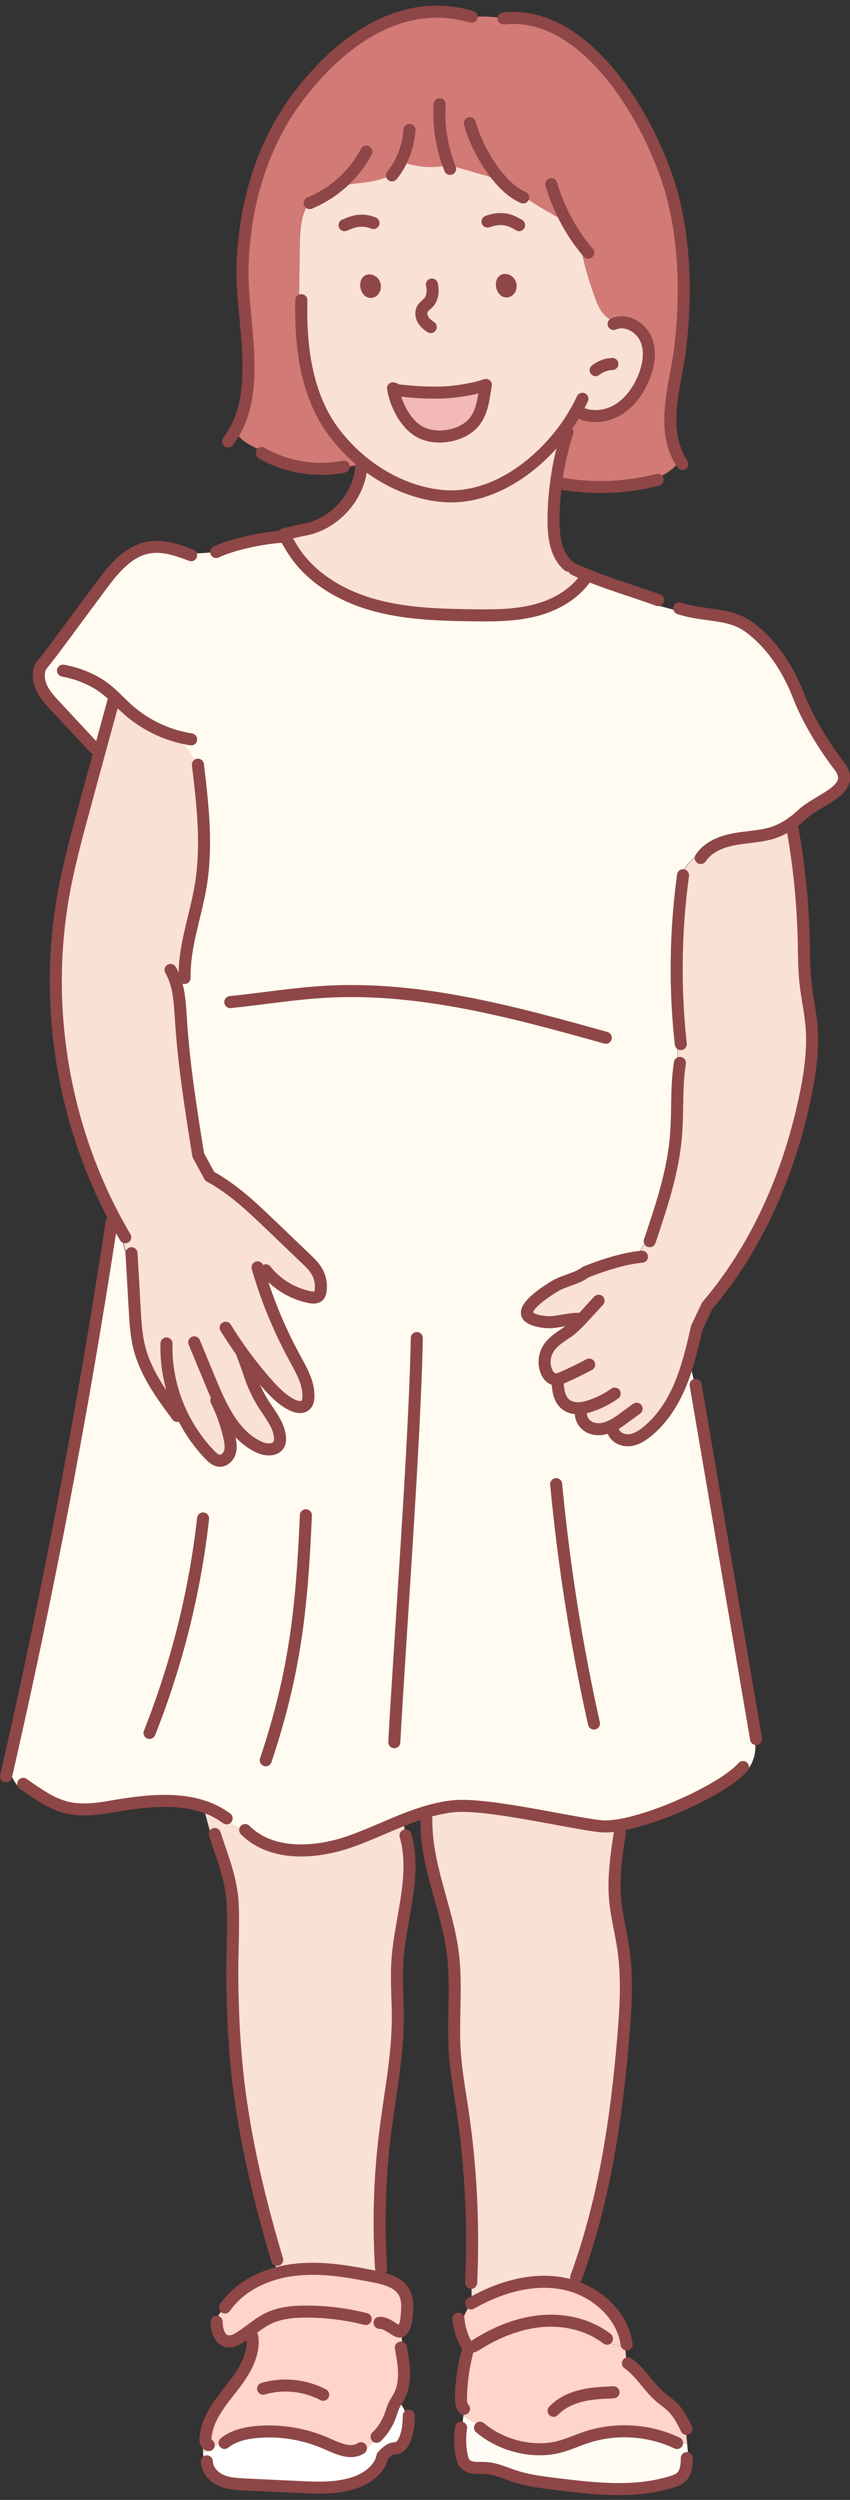 <svg width="67" height="197" viewBox="0 0 67 197" fill="none" xmlns="http://www.w3.org/2000/svg">
<rect x="0" y="0" width="67" height="197" fill="#333333" stroke="none"/>
<g clip-path="url(#clip0_908_8496)">
<path d="M36.957 185.251C36.969 185.214 36.982 185.176 36.995 185.138C37.02 185.063 37.051 184.994 37.083 184.924C37.265 184.943 37.441 184.836 37.598 184.736C39.144 183.768 40.873 183.064 42.689 182.901C44.505 182.743 46.397 183.177 47.843 184.29L47.799 184.648C48.308 184.704 48.811 184.849 49.276 185.075C49.313 185.327 49.339 185.584 49.358 185.842C49.37 185.968 49.376 186.093 49.358 186.219L49.496 186.238C50.495 186.929 51.099 188.067 52.023 188.872C52.368 189.167 52.752 189.418 53.066 189.745C53.474 190.166 53.757 190.682 54.015 191.21C54.078 191.668 54.122 192.121 54.166 192.58C53.839 192.529 53.512 192.485 53.179 192.435C51.017 191.467 48.49 191.329 46.24 192.071C45.442 192.335 44.675 192.699 43.858 192.881C43.129 193.039 42.375 193.051 41.639 192.957C40.25 192.775 38.912 192.215 37.843 191.316L37.919 191.147C37.466 190.952 37.032 190.707 36.63 190.424L36.517 190.405C36.542 190.21 36.567 190.015 36.605 189.821H36.58C36.347 189.575 36.335 189.211 36.341 188.878C36.372 187.646 36.548 186.414 36.869 185.226L36.963 185.251H36.957Z" fill="#FFD4CA"/>
<path d="M46.29 45.324L46.272 45.375C46.045 45.739 45.775 46.066 45.467 46.355C45.586 45.922 45.624 45.463 45.574 45.016C45.794 45.117 46.033 45.218 46.29 45.324Z" fill="#FFFBF1"/>
<path d="M44.983 103.971C45.241 103.934 45.505 103.915 45.769 103.934L45.819 103.984C45.668 104.141 45.524 104.292 45.373 104.436C45.216 104.304 45.09 104.154 44.983 103.978V103.971Z" fill="#FAE1D5"/>
<path d="M28.56 36.387C30.414 37.895 32.695 38.926 35.027 39.096C35.103 39.102 35.172 39.108 35.247 39.108C35.316 39.108 35.379 39.114 35.442 39.114C38.93 39.177 42.28 36.789 44.405 33.942C44.38 34.376 44.367 34.809 44.38 35.243C44.172 36.041 44.002 36.852 43.883 37.669C43.864 37.795 43.845 37.914 43.833 38.04C43.701 39.026 43.632 40.02 43.632 41.019C43.632 42.307 43.814 43.753 44.807 44.576L45.247 44.859C45.347 44.91 45.461 44.966 45.574 45.016C45.624 45.463 45.586 45.921 45.467 46.355C44.574 47.222 43.386 47.801 42.173 48.109C40.546 48.523 38.842 48.517 37.158 48.492C34.506 48.454 31.809 48.373 29.257 47.625C26.706 46.877 24.273 45.387 22.935 43.093L22.419 42.213L22.363 42.113L23.783 41.786C26.266 41.44 28.34 39.19 28.491 36.688L28.132 36.651C28.308 36.619 28.516 36.55 28.56 36.387Z" fill="#FAE1D5"/>
<path d="M44.983 103.971C44.505 104.028 44.028 104.141 43.55 104.185C43.06 104.229 41.954 104.11 41.62 103.701C41.061 102.997 43.267 101.633 43.751 101.344C44.512 100.892 45.436 100.791 46.152 100.251C46.152 100.251 48.276 99.358 50.093 99.094C50.583 98.422 51.023 97.705 51.407 96.957L51.495 96.989C52.299 94.581 53.059 92.143 53.279 89.616C53.399 88.265 53.361 86.907 53.424 85.556C53.411 83.746 53.418 81.936 53.449 80.126H53.474C53.217 76.411 53.342 72.671 53.845 68.988L53.657 68.913C54.147 68.108 54.819 67.41 55.611 66.895L55.724 67.077C56.284 66.594 57.038 66.317 57.773 66.172C58.754 65.978 59.772 65.959 60.74 65.695C61.356 65.525 61.947 65.217 62.475 64.827C62.651 65.626 62.776 66.436 62.858 67.247L62.789 67.26C63.116 69.541 63.311 71.842 63.361 74.148C63.386 75.261 63.38 76.373 63.499 77.479C63.619 78.579 63.864 79.66 63.964 80.766C64.14 82.721 63.851 84.695 63.436 86.618C62.173 92.551 59.684 98.296 55.75 102.916L54.932 104.638C54.731 105.549 54.518 106.467 54.247 107.372C54.078 107.956 53.883 108.528 53.65 109.094C53.059 110.527 52.205 111.872 51.004 112.846C50.602 113.173 50.137 113.462 49.621 113.512C49.194 113.55 48.729 113.387 48.478 113.054C48.283 112.903 48.119 112.708 48 112.494C47.535 112.676 47.001 112.727 46.542 112.526C46.139 112.35 45.819 111.941 45.806 111.501C45.693 111.344 45.599 111.181 45.511 111.005C45.172 110.992 44.826 110.891 44.568 110.678C44.135 110.313 44.009 109.71 43.971 109.138C43.808 108.987 43.657 108.824 43.525 108.641C43.33 108.528 43.179 108.321 43.091 108.101C42.865 107.554 42.903 106.907 43.192 106.385C43.538 105.763 44.185 105.379 44.776 104.977C44.958 104.851 45.172 104.675 45.385 104.462C45.53 104.323 45.681 104.173 45.832 104.009L45.781 103.959C45.517 103.94 45.26 103.959 44.996 103.997L44.983 103.971Z" fill="#FAE1D5"/>
<path d="M38.296 30.334C38.095 31.516 38 32.817 37.02 33.615C36.008 34.438 34.298 34.652 33.167 34.074C31.998 33.477 31.2 31.937 30.98 30.598C31.131 30.63 31.25 30.749 31.413 30.762C33.041 30.938 33.601 30.938 34.726 30.938C35.141 30.938 36.951 30.805 38.296 30.334Z" fill="#F2B9B8"/>
<path d="M37.083 184.924C37.083 184.924 37.026 184.918 37.001 184.905C36.825 184.849 36.718 184.679 36.63 184.51C36.479 184.202 36.36 183.875 36.272 183.535L36.41 183.498C36.391 183.435 36.385 183.372 36.385 183.315C36.372 183.07 36.454 182.831 36.542 182.605C36.699 182.209 36.907 181.838 37.158 181.493C39.32 180.267 41.853 179.488 44.304 179.928C44.625 179.984 44.945 180.066 45.253 180.173C46.944 180.745 48.434 181.995 49.087 183.598L49.024 183.623C49.131 184.101 49.219 184.579 49.276 185.069C48.811 184.843 48.308 184.698 47.799 184.642L47.843 184.283C46.397 183.171 44.505 182.737 42.689 182.894C40.873 183.051 39.144 183.762 37.598 184.729C37.441 184.83 37.265 184.931 37.083 184.918V184.924Z" fill="#FFD4CA"/>
<path d="M36.467 191.323C36.467 191.021 36.486 190.713 36.517 190.411L36.63 190.43C37.032 190.713 37.466 190.952 37.919 191.153L37.843 191.323C38.912 192.222 40.25 192.781 41.639 192.963C42.375 193.057 43.135 193.045 43.858 192.888C44.675 192.705 45.442 192.341 46.24 192.077C48.49 191.335 51.017 191.474 53.179 192.441C53.506 192.492 53.833 192.536 54.166 192.586C54.197 192.907 54.222 193.227 54.241 193.548C54.26 193.868 54.26 194.233 54.078 194.484C54.021 194.767 53.914 195.025 53.707 195.22C53.512 195.402 53.248 195.496 52.99 195.584C50.074 196.508 46.919 196.143 43.883 195.773C42.758 195.634 41.627 195.496 40.552 195.144C39.785 194.893 39.037 194.534 38.239 194.503C37.68 194.478 37.02 194.578 36.655 194.157C36.504 193.981 36.441 193.749 36.398 193.523C36.253 192.8 36.24 192.058 36.353 191.335H36.473L36.467 191.323Z" fill="#FFFCF5"/>
<path d="M33.62 144.064H33.557C33.487 143.656 33.456 143.241 33.462 142.82C34.191 142.6 34.933 142.424 35.694 142.342C38.327 142.06 44.669 143.599 47.302 143.907C47.774 143.964 48.377 143.907 49.062 143.782C49.05 144.002 49.037 144.228 49.031 144.448H48.849C48.591 146.183 48.327 147.936 48.478 149.69C48.591 150.966 48.924 152.21 49.112 153.473C49.464 155.811 49.32 158.194 49.125 160.544C48.597 166.855 47.661 173.184 45.524 179.142C45.417 179.488 45.329 179.833 45.253 180.185C44.945 180.079 44.625 179.997 44.304 179.94C41.853 179.5 39.326 180.28 37.158 181.505C37.19 181.468 37.215 181.43 37.246 181.392L37.171 181.336V179.419H37.152C37.334 175.019 37.089 170.607 36.441 166.251C36.215 164.73 35.939 163.215 35.838 161.676C35.675 159.117 36.008 156.528 35.694 153.982C35.279 150.626 33.752 147.427 33.613 144.071L33.62 144.064Z" fill="#FAE1D5"/>
<path d="M17.743 181.826C18.698 180.449 20.213 179.563 21.847 179.13C22.287 179.01 22.74 178.922 23.186 178.872C25.311 178.614 27.447 178.985 29.54 179.406C29.704 179.438 29.867 179.475 30.031 179.513C30.766 179.695 31.489 179.991 31.847 180.632C32.168 181.191 32.117 181.882 32.054 182.524C32.017 182.938 31.96 183.391 31.652 183.68C31.652 183.68 31.65 183.682 31.646 183.686C31.388 183.906 30.898 183.322 30.301 183.114L30.345 183.001C29.76 182.832 29.195 182.612 28.66 182.335L28.579 182.681C27.158 182.335 25.7 182.165 24.236 182.159C23.174 182.153 22.08 182.247 21.125 182.712C20.628 182.951 20.194 183.284 19.748 183.617C19.465 183.825 19.182 184.038 18.881 184.221C18.573 184.409 18.215 184.573 17.869 184.485C17.272 184.334 17.09 183.579 17.083 182.957L16.97 182.926C17.146 182.511 17.416 182.134 17.749 181.826H17.743Z" fill="#FFD4CA"/>
<path d="M21.583 177.187C20.238 172.549 19.157 167.835 18.673 163.027C18.434 160.626 18.328 158.212 18.309 155.799C18.29 153.945 18.428 151.94 18.34 150.035C18.246 148.068 17.529 146.39 16.932 144.53L16.637 144.611C16.43 143.857 16.222 143.103 16.021 142.349C16.568 142.525 17.089 142.77 17.573 143.09C17.881 143.524 18.359 143.845 18.856 144.064C19.038 144.146 19.226 144.222 19.409 144.291C21.47 146.258 24.808 146.076 27.51 145.152C28.968 144.649 30.383 143.976 31.816 143.405C31.841 143.907 31.916 144.41 32.042 144.894H32.029C32.79 148.03 31.526 151.305 31.319 154.542C31.218 156.088 31.363 157.64 31.351 159.187C31.325 162.122 30.735 165.019 30.37 167.923C29.949 171.254 29.823 174.617 29.987 177.967H29.968C29.899 178.476 29.918 179.004 30.031 179.507C29.867 179.469 29.704 179.431 29.54 179.4C27.447 178.972 25.304 178.608 23.186 178.866C22.733 178.922 22.287 179.004 21.847 179.123L21.778 178.878C21.69 178.319 21.602 177.759 21.52 177.2L21.583 177.181V177.187Z" fill="#FAE1D5"/>
<path d="M30.98 13.704C31.219 13.389 31.432 13.05 31.608 12.692C32.79 13.169 34.116 13.27 35.361 12.981C35.367 12.981 35.373 12.981 35.379 12.981C36.372 13.27 37.365 13.553 38.358 13.842C38.723 13.949 39.094 14.056 39.452 14.175C39.999 14.791 40.602 15.287 41.237 15.558L41.294 15.476C42.381 16.218 43.512 16.89 44.688 17.481C44.996 18.04 45.341 18.581 45.718 19.096C45.976 20.579 46.372 22.031 46.9 23.439C47.108 23.992 47.353 24.564 47.799 24.948C48.057 25.168 48.364 25.312 48.685 25.419C49.565 25.243 50.539 25.859 50.91 26.707C51.325 27.663 51.136 28.782 50.74 29.743C50.332 30.73 49.691 31.654 48.792 32.226C47.887 32.798 46.699 32.98 45.731 32.521L45.763 32.408C45.656 32.383 45.555 32.352 45.448 32.32C45.147 32.861 44.801 33.401 44.405 33.923C42.274 36.77 38.924 39.152 35.442 39.096C35.373 39.096 35.31 39.096 35.247 39.089C35.172 39.089 35.103 39.083 35.027 39.077C32.696 38.907 30.414 37.876 28.56 36.368C27.693 35.664 26.926 34.859 26.285 33.986C24.104 31.026 23.683 27.21 23.758 23.634H23.563C23.582 22.201 23.601 20.774 23.62 19.348C23.639 18.179 23.708 16.878 24.38 15.966L24.412 15.991C25.241 15.658 26.015 15.181 26.706 14.609C27.485 14.464 28.277 14.42 29.063 14.301C29.729 14.194 30.401 14.018 30.986 13.691L30.98 13.704ZM40.062 22.918C40.2 22.836 40.257 22.666 40.25 22.509C40.238 22.339 40.144 22.17 39.986 22.094C39.76 21.987 39.628 22.082 39.584 22.239C39.49 22.547 39.716 23.119 40.062 22.911V22.918ZM37.02 33.621C38 32.823 38.095 31.516 38.296 30.34C36.951 30.812 35.141 30.944 34.726 30.944C33.601 30.944 33.041 30.944 31.413 30.768C31.256 30.749 31.131 30.63 30.98 30.604C31.2 31.943 31.998 33.483 33.167 34.08C34.305 34.658 36.008 34.451 37.02 33.621ZM29.358 22.955C29.49 22.874 29.553 22.704 29.54 22.547C29.528 22.377 29.434 22.207 29.283 22.132C29.056 22.025 28.924 22.119 28.881 22.276C28.786 22.584 29.006 23.156 29.358 22.949V22.955Z" fill="#FAE1D5"/>
<path d="M17.768 192.46C18.478 191.926 19.396 191.725 20.288 191.65C22.155 191.493 24.06 191.819 25.776 192.58C26.517 192.913 27.384 193.321 28.107 193.095L28.12 193.127C28.271 193.227 28.472 193.215 28.629 193.146C28.792 193.07 28.924 192.944 29.05 192.819C29.289 192.586 29.528 192.354 29.767 192.121L29.679 192.033C30.163 191.568 30.533 190.983 30.76 190.355C30.854 190.103 30.917 189.846 31.03 189.601C31.093 189.462 31.168 189.33 31.25 189.198L31.545 189.356C31.841 189.783 32.061 190.254 32.199 190.751C32.117 192.372 31.526 192.995 31.13 192.938C30.709 192.882 30.131 193.56 30.131 193.56C29.942 194.547 29.031 195.245 28.088 195.597C26.668 196.125 25.109 196.062 23.595 195.993C22.168 195.924 20.741 195.861 19.314 195.792C18.667 195.76 17.994 195.729 17.397 195.458C16.951 195.257 16.555 194.887 16.385 194.44L16.279 194.484C16.128 194.082 16.033 193.661 16.002 193.234L16.291 193.202C16.662 192.781 17.196 192.58 17.756 192.46H17.768Z" fill="white"/>
<path d="M27.014 36.795C25.329 37.11 23.563 36.94 21.967 36.337L21.992 36.28C21.47 35.834 20.81 35.589 20.182 35.306C19.559 35.017 18.937 34.646 18.585 34.055L18.485 33.998C20.622 30.215 18.944 24.872 19.107 20.787C19.302 16.035 20.653 11.366 23.513 7.588C26.812 3.232 31.652 -0.3 37.158 1.322V1.334C38.019 1.265 38.886 1.303 39.741 1.454C46.548 0.75 51.765 10.354 53.078 15.765C53.983 19.492 54.046 23.376 53.638 27.173C53.323 30.089 51.991 33.615 53.619 36.311C52.959 37.135 51.991 37.713 50.954 37.895L50.979 38.008C48.66 38.492 46.24 38.505 43.914 38.052L43.827 38.04C43.845 37.914 43.858 37.795 43.877 37.669C43.996 36.852 44.16 36.041 44.373 35.243C44.361 34.809 44.373 34.376 44.398 33.942C44.794 33.42 45.14 32.88 45.442 32.339C45.549 32.37 45.649 32.402 45.756 32.427L45.725 32.54C46.693 32.993 47.88 32.817 48.785 32.245C49.684 31.673 50.325 30.749 50.734 29.762C51.13 28.8 51.319 27.675 50.904 26.726C50.533 25.872 49.559 25.256 48.679 25.438C48.358 25.331 48.05 25.187 47.792 24.967C47.34 24.583 47.095 24.011 46.894 23.458C46.372 22.044 45.976 20.592 45.712 19.115C45.335 18.6 44.989 18.059 44.681 17.5C43.506 16.903 42.375 16.236 41.287 15.495L41.231 15.576C40.596 15.306 39.993 14.81 39.446 14.194C39.081 14.074 38.717 13.967 38.352 13.861C37.359 13.578 36.366 13.289 35.373 13C35.36 13 35.354 13 35.348 12.993C35.348 12.993 35.348 13 35.354 13.006C34.116 13.295 32.783 13.188 31.602 12.717C31.426 13.075 31.212 13.414 30.973 13.729C30.389 14.056 29.716 14.232 29.05 14.338C28.264 14.464 27.473 14.502 26.693 14.646C26.002 15.218 25.229 15.69 24.399 16.029L24.368 16.004C23.695 16.915 23.62 18.216 23.607 19.385C23.588 20.812 23.569 22.245 23.55 23.672H23.745C23.67 27.248 24.091 31.063 26.272 34.023C26.913 34.891 27.686 35.695 28.547 36.406C28.503 36.569 28.296 36.638 28.12 36.67C27.749 36.732 27.372 36.783 27.001 36.82L27.014 36.795Z" fill="#D27A75"/>
<path d="M17.768 192.46C17.209 192.58 16.675 192.775 16.304 193.202L16.015 193.234C15.977 192.8 16.002 192.366 16.096 191.945L16.228 191.958C16.386 190.531 17.385 189.33 18.277 188.187C18.912 187.376 19.541 186.464 19.798 185.496L19.673 185.465C19.673 184.849 19.698 184.233 19.754 183.617C20.201 183.29 20.634 182.957 21.131 182.712C22.086 182.241 23.18 182.153 24.242 182.159C25.706 182.165 27.165 182.341 28.585 182.681L28.667 182.335C29.207 182.612 29.773 182.832 30.351 183.001L30.307 183.114C30.911 183.322 31.401 183.906 31.652 183.686C31.684 184.309 31.696 184.925 31.69 185.547C31.885 186.659 31.979 187.816 31.483 188.809C31.413 188.947 31.332 189.073 31.256 189.205C31.175 189.337 31.099 189.469 31.036 189.607C30.923 189.846 30.86 190.11 30.766 190.361C30.54 190.99 30.169 191.574 29.685 192.039L29.773 192.127C29.534 192.36 29.295 192.592 29.056 192.825C28.931 192.951 28.799 193.076 28.635 193.152C28.472 193.227 28.271 193.24 28.126 193.133L28.114 193.102C27.385 193.328 26.517 192.919 25.782 192.586C24.066 191.819 22.168 191.499 20.295 191.656C19.402 191.731 18.485 191.926 17.775 192.467L17.768 192.46Z" fill="#FFD4CA"/>
<path d="M8.994 95.933C4.928 88.246 3.476 79.195 4.978 70.629C5.399 68.228 6.04 65.877 6.681 63.526C7.09 62.037 7.498 60.541 7.901 59.045C8.252 57.775 8.598 56.499 8.944 55.224L8.982 55.236C9 55.136 9.032 55.041 9.063 54.947C9.352 55.23 9.635 55.519 9.937 55.795C11.087 56.858 12.495 57.631 14.003 58.046L13.985 58.297C14.802 58.768 15.342 59.611 15.631 60.516C15.996 63.583 16.329 66.7 15.832 69.742C15.499 71.785 14.795 73.777 14.601 75.82H14.556C14.475 76.694 14.324 77.574 14.098 78.428C14.135 78.692 14.167 78.963 14.192 79.233C14.223 79.597 14.242 79.962 14.267 80.327C14.494 83.915 15.066 87.473 15.631 91.024L16.536 92.696C18.372 93.689 19.899 95.153 21.407 96.593C22.319 97.466 23.23 98.34 24.141 99.213C24.43 99.484 24.72 99.767 24.933 100.106C25.229 100.584 25.354 101.168 25.279 101.728C25.26 101.853 25.229 101.985 25.147 102.086C24.977 102.287 24.663 102.268 24.405 102.218C23.205 101.979 22.086 101.351 21.256 100.458C20.999 100.433 20.741 100.42 20.483 100.42C21.181 102.708 22.111 104.927 23.262 107.026C23.777 107.981 24.361 108.974 24.33 110.062C24.317 110.301 24.273 110.565 24.097 110.722C23.821 110.973 23.375 110.873 23.035 110.703C22.262 110.313 21.64 109.678 21.068 109.031C20.653 108.56 20.251 108.082 19.867 107.585C19.585 107.227 19.308 106.863 19.044 106.492C19.34 107.265 19.541 107.868 19.729 108.402C20.031 109.251 20.314 109.942 20.955 110.898C21.445 111.633 22.011 112.375 22.086 113.248C22.105 113.449 22.092 113.657 21.998 113.833C21.722 114.348 20.948 114.279 20.421 114.028C18.956 113.336 18.032 111.96 17.316 110.47C17.303 110.571 17.284 110.671 17.265 110.772C17.636 111.576 17.913 112.425 18.101 113.292C18.183 113.669 18.246 114.065 18.133 114.436C18.02 114.807 17.674 115.128 17.291 115.096C17.001 115.071 16.763 114.857 16.561 114.644C15.751 113.808 15.066 112.852 14.531 111.822C14.324 111.734 14.123 111.627 13.941 111.507C12.715 109.854 11.477 108.139 10.986 106.14C10.754 105.191 10.697 104.21 10.641 103.236C10.565 101.992 10.503 100.741 10.427 99.49L10.113 99.509C9.937 98.554 9.648 97.617 9.264 96.725L9.403 96.643C9.264 96.404 9.139 96.165 9.007 95.92L8.994 95.933Z" fill="#FAE1D5"/>
<path d="M8.944 55.224C8.592 56.499 8.246 57.775 7.9 59.045L7.417 58.913C7.354 58.844 7.285 58.775 7.222 58.706C6.273 57.687 5.324 56.663 4.375 55.645C3.972 55.211 3.564 54.771 3.3 54.237C3.042 53.703 2.954 53.055 3.205 52.521L4.142 51.327C5.405 49.617 6.669 47.914 7.932 46.211C8.919 44.878 10.063 43.445 11.697 43.143C12.614 42.974 13.545 43.2 14.437 43.514C15.355 43.653 16.297 43.621 17.203 43.414C18.56 42.823 20.854 42.364 22.262 42.289L22.413 42.201L22.928 43.081C24.267 45.375 26.706 46.87 29.251 47.612C31.803 48.36 34.493 48.442 37.152 48.48C38.836 48.505 40.539 48.517 42.167 48.096C43.38 47.788 44.568 47.21 45.461 46.343C45.762 46.053 46.033 45.72 46.265 45.362L46.284 45.312C47.818 45.934 49.879 46.581 51.218 47.047L51.13 47.449C51.13 47.449 51.099 47.455 51.099 47.474C51.099 47.505 51.136 47.518 51.168 47.531C52.066 47.769 52.965 48.014 53.858 48.26L53.914 48.065C55.869 48.593 57.61 48.31 59.175 49.529C60.96 50.918 62.154 52.841 62.965 54.928C63.675 56.751 64.945 58.825 66.139 60.377C67.578 62.25 64.53 62.948 63.216 64.186C62.984 64.406 62.726 64.626 62.456 64.815C61.928 65.204 61.343 65.512 60.721 65.682C59.753 65.946 58.741 65.959 57.755 66.16C57.019 66.304 56.265 66.581 55.706 67.065L55.592 66.882C54.8 67.398 54.128 68.096 53.638 68.9L53.826 68.975C53.324 72.659 53.198 76.398 53.456 80.113H53.43C53.399 81.929 53.393 83.739 53.405 85.549C53.336 86.901 53.374 88.258 53.261 89.61C53.041 92.136 52.286 94.575 51.476 96.982L51.388 96.951C51.004 97.699 50.564 98.409 50.074 99.088C48.258 99.352 46.133 100.244 46.133 100.244C45.417 100.785 44.493 100.885 43.732 101.338C43.248 101.627 41.042 102.991 41.602 103.695C41.928 104.11 43.041 104.223 43.531 104.179C44.009 104.135 44.486 104.022 44.964 103.965C45.071 104.141 45.197 104.292 45.354 104.424C45.134 104.638 44.926 104.82 44.744 104.939C44.153 105.342 43.506 105.725 43.16 106.347C42.871 106.863 42.834 107.516 43.06 108.063C43.148 108.277 43.299 108.49 43.493 108.604C43.626 108.786 43.776 108.956 43.94 109.1C43.977 109.672 44.103 110.275 44.537 110.64C44.794 110.86 45.14 110.96 45.48 110.967C45.568 111.136 45.662 111.3 45.775 111.463C45.788 111.903 46.102 112.306 46.51 112.488C46.969 112.689 47.503 112.639 47.968 112.456C48.088 112.67 48.251 112.865 48.446 113.016C48.698 113.349 49.163 113.512 49.59 113.475C50.105 113.424 50.564 113.135 50.973 112.808C52.173 111.834 53.028 110.489 53.619 109.056C53.851 108.497 54.046 107.918 54.216 107.334L54.291 107.353C54.499 107.931 54.656 108.528 54.757 109.132L54.807 109.119C56.397 118.427 57.981 127.729 59.571 137.031L59.483 137.05C59.602 137.654 59.539 138.295 59.288 138.867C58.961 139.602 58.32 140.193 57.56 140.463L57.17 140.369C55.052 141.783 51.513 143.298 49.043 143.769C48.358 143.901 47.755 143.951 47.283 143.895C44.65 143.587 38.308 142.047 35.675 142.33C34.914 142.412 34.172 142.581 33.444 142.807C32.89 142.977 32.337 143.178 31.797 143.392C30.357 143.958 28.95 144.636 27.491 145.139C24.789 146.063 21.445 146.245 19.39 144.278C19.201 144.209 19.013 144.134 18.837 144.052C18.34 143.826 17.863 143.511 17.555 143.078C17.064 142.764 16.549 142.518 16.002 142.336C13.733 141.588 11.056 141.946 8.617 142.374C5.481 142.921 4.406 142.405 1.81 140.557L1.351 140.683C1.018 140.249 0.773 139.747 0.629 139.219C3.815 125.228 6.505 111.13 8.68 96.951C8.68 96.951 8.68 96.945 8.68 96.938C8.78 96.605 8.881 96.266 8.969 95.926C9.095 96.165 9.227 96.41 9.365 96.649L9.227 96.731C9.61 97.623 9.893 98.56 10.075 99.515L10.389 99.496C10.465 100.747 10.528 101.992 10.603 103.242C10.66 104.216 10.716 105.197 10.949 106.146C11.439 108.145 12.684 109.861 13.903 111.514C14.091 111.639 14.293 111.746 14.494 111.828C15.034 112.859 15.713 113.814 16.524 114.65C16.725 114.857 16.964 115.077 17.253 115.102C17.636 115.134 17.982 114.813 18.095 114.442C18.208 114.072 18.145 113.676 18.064 113.299C17.875 112.431 17.592 111.583 17.228 110.778C17.253 110.678 17.265 110.577 17.278 110.477C17.994 111.966 18.918 113.349 20.383 114.034C20.911 114.285 21.678 114.348 21.96 113.839C22.055 113.663 22.067 113.456 22.048 113.255C21.973 112.381 21.407 111.639 20.917 110.904C20.282 109.949 19.993 109.257 19.692 108.409C19.729 108.132 19.773 107.862 19.836 107.592C20.219 108.088 20.622 108.566 21.037 109.037C21.608 109.685 22.231 110.326 23.004 110.709C23.343 110.879 23.789 110.979 24.066 110.728C24.242 110.565 24.292 110.307 24.299 110.068C24.33 108.981 23.752 107.988 23.23 107.032C22.086 104.933 21.15 102.714 20.452 100.427C20.71 100.427 20.967 100.439 21.225 100.464C22.055 101.357 23.174 101.979 24.374 102.224C24.632 102.274 24.946 102.293 25.116 102.092C25.197 101.992 25.229 101.866 25.248 101.734C25.329 101.174 25.204 100.59 24.902 100.112C24.688 99.773 24.399 99.496 24.11 99.22C23.199 98.346 22.287 97.472 21.376 96.599C19.867 95.153 18.34 93.695 16.505 92.702L15.6 91.03C15.034 87.479 14.462 83.922 14.236 80.333C14.211 79.968 14.192 79.604 14.161 79.239C14.135 78.969 14.104 78.705 14.066 78.435C14.293 77.58 14.443 76.7 14.525 75.82H14.569C14.764 73.784 15.468 71.785 15.801 69.749C16.297 66.707 15.964 63.589 15.6 60.522C15.317 59.623 14.77 58.775 13.953 58.303L13.972 58.052C12.463 57.637 11.056 56.864 9.905 55.802C9.61 55.525 9.327 55.236 9.032 54.953C8.994 55.047 8.969 55.142 8.95 55.242L8.912 55.23L8.944 55.224Z" fill="#FFFBF1"/>
<path d="M28.887 22.283C28.937 22.126 29.063 22.031 29.289 22.138C29.446 22.214 29.54 22.383 29.547 22.553C29.559 22.71 29.496 22.88 29.364 22.962C29.012 23.169 28.792 22.597 28.887 22.289V22.283Z" stroke="#8E4646" stroke-width="0.949" stroke-linecap="round" stroke-linejoin="round"/>
<path d="M39.584 22.245C39.634 22.088 39.76 21.994 39.986 22.101C40.144 22.176 40.238 22.339 40.25 22.515C40.263 22.672 40.2 22.842 40.062 22.924C39.71 23.131 39.49 22.559 39.584 22.251V22.245Z" stroke="#8E4646" stroke-width="0.949" stroke-linecap="round" stroke-linejoin="round"/>
<path d="M34.041 22.421C34.166 22.918 34.11 23.502 33.752 23.873C33.613 24.018 33.437 24.131 33.324 24.3C33.161 24.546 33.186 24.885 33.324 25.149C33.462 25.413 33.701 25.614 33.953 25.771" stroke="#8E4646" stroke-width="0.949" stroke-linecap="round" stroke-linejoin="round"/>
<path d="M31.413 30.762C33.041 30.938 33.601 30.938 34.726 30.938C35.141 30.938 36.951 30.805 38.296 30.334C38.095 31.516 38 32.817 37.02 33.615C36.008 34.438 34.298 34.652 33.167 34.074C31.998 33.477 31.2 31.937 30.98 30.598C31.131 30.63 31.25 30.749 31.413 30.762Z" stroke="#8E4646" stroke-width="0.949" stroke-linecap="round" stroke-linejoin="round"/>
<path d="M27.158 17.745C27.931 17.412 28.529 17.23 29.44 17.575" stroke="#8E4646" stroke-width="0.949" stroke-linecap="round" stroke-linejoin="round"/>
<path d="M38.428 17.462C39.37 17.129 40.074 17.204 40.917 17.745" stroke="#8E4646" stroke-width="0.949" stroke-linecap="round" stroke-linejoin="round"/>
<path d="M23.752 23.653C23.676 27.229 24.097 31.038 26.278 34.005C26.919 34.872 27.693 35.677 28.554 36.387C30.408 37.895 32.689 38.926 35.021 39.096C35.096 39.102 35.166 39.108 35.241 39.108C35.31 39.108 35.373 39.115 35.436 39.115C38.924 39.177 42.274 36.789 44.399 33.942C44.794 33.42 45.14 32.88 45.442 32.339C45.612 32.037 45.769 31.73 45.907 31.428" stroke="#8E4646" stroke-width="0.949" stroke-linecap="round" stroke-linejoin="round"/>
<path d="M45.731 32.534C46.699 32.986 47.887 32.811 48.792 32.239C49.691 31.667 50.332 30.743 50.74 29.756C51.136 28.794 51.325 27.669 50.91 26.72C50.539 25.865 49.565 25.25 48.685 25.432C48.578 25.451 48.471 25.488 48.365 25.532" stroke="#8E4646" stroke-width="0.949" stroke-linecap="round" stroke-linejoin="round"/>
<path d="M46.95 29.171C47.321 28.876 47.792 28.7 48.27 28.681" stroke="#8E4646" stroke-width="0.949" stroke-linecap="round" stroke-linejoin="round"/>
<path d="M4.965 52.848C6.26 53.087 7.511 53.608 8.523 54.45C8.711 54.608 8.887 54.771 9.063 54.941C9.352 55.224 9.635 55.513 9.937 55.789C11.087 56.851 12.495 57.624 14.004 58.039C14.355 58.133 14.707 58.209 15.066 58.266" stroke="#8E4646" stroke-width="0.949" stroke-linecap="round" stroke-linejoin="round"/>
<path d="M15.066 43.753C14.858 43.671 14.651 43.596 14.437 43.52C13.545 43.206 12.614 42.98 11.697 43.15C10.063 43.451 8.919 44.884 7.932 46.217C6.669 47.92 5.405 49.623 4.142 51.333L3.205 52.527C2.954 53.061 3.042 53.709 3.3 54.243C3.557 54.777 3.966 55.217 4.375 55.651C5.324 56.669 6.273 57.694 7.222 58.712C7.285 58.781 7.354 58.85 7.417 58.919" stroke="#8E4646" stroke-width="0.949" stroke-linecap="round" stroke-linejoin="round"/>
<path d="M17.039 43.502C17.096 43.477 17.152 43.451 17.209 43.42C18.567 42.829 20.861 42.37 22.268 42.295" stroke="#8E4646" stroke-width="0.949" stroke-linecap="round" stroke-linejoin="round"/>
<path d="M46.272 45.368C46.045 45.733 45.775 46.06 45.467 46.349C44.575 47.216 43.387 47.794 42.174 48.102C40.546 48.517 38.843 48.511 37.158 48.486C34.506 48.448 31.809 48.366 29.258 47.618C26.706 46.87 24.273 45.381 22.935 43.087L22.419 42.207L22.363 42.106L23.783 41.779C26.266 41.434 28.34 39.184 28.491 36.682" stroke="#8E4646" stroke-width="0.949" stroke-linecap="round" stroke-linejoin="round"/>
<path d="M44.719 34.061C44.593 34.457 44.48 34.847 44.38 35.249C44.172 36.047 44.003 36.858 43.883 37.675C43.864 37.801 43.846 37.92 43.833 38.046C43.701 39.033 43.632 40.026 43.632 41.025C43.632 42.314 43.814 43.759 44.807 44.583" stroke="#8E4646" stroke-width="0.949" stroke-linecap="round" stroke-linejoin="round"/>
<path d="M45.253 44.859C45.354 44.91 45.467 44.966 45.58 45.016C45.8 45.117 46.039 45.218 46.297 45.324C47.83 45.947 49.892 46.594 51.23 47.059C51.469 47.147 51.689 47.222 51.878 47.292" stroke="#8E4646" stroke-width="0.949" stroke-linecap="round" stroke-linejoin="round"/>
<path d="M55.234 67.612C55.373 67.404 55.536 67.216 55.724 67.058C56.284 66.575 57.038 66.298 57.773 66.153C58.754 65.959 59.772 65.94 60.74 65.676C61.356 65.506 61.947 65.198 62.475 64.808C62.745 64.62 62.996 64.4 63.235 64.18C64.549 62.942 67.591 62.244 66.158 60.371C64.964 58.819 63.694 56.744 62.984 54.922C62.173 52.835 60.979 50.912 59.194 49.523C57.635 48.303 55.894 48.586 53.933 48.058C53.801 48.021 53.669 47.983 53.537 47.939" stroke="#8E4646" stroke-width="0.949" stroke-linecap="round" stroke-linejoin="round"/>
<path d="M8.944 55.223C8.592 56.499 8.246 57.775 7.901 59.045C7.492 60.541 7.083 62.03 6.681 63.526C6.04 65.877 5.399 68.228 4.978 70.628C3.476 79.195 4.928 88.246 8.994 95.933C9.12 96.171 9.252 96.416 9.39 96.655C9.547 96.938 9.704 97.221 9.874 97.498" stroke="#8E4646" stroke-width="0.949" stroke-linecap="round" stroke-linejoin="round"/>
<path d="M10.364 98.755C10.377 99 10.396 99.251 10.408 99.496C10.484 100.747 10.546 101.991 10.622 103.242C10.678 104.216 10.735 105.197 10.968 106.146C11.458 108.145 12.702 109.86 13.922 111.513C13.941 111.532 13.953 111.557 13.966 111.576" stroke="#8E4646" stroke-width="0.949" stroke-linecap="round" stroke-linejoin="round"/>
<path d="M13.123 105.87C13.061 107.931 13.563 110.005 14.519 111.834C15.059 112.865 15.738 113.82 16.549 114.656C16.75 114.864 16.989 115.084 17.278 115.109C17.661 115.14 18.007 114.82 18.12 114.449C18.233 114.078 18.17 113.682 18.089 113.305C17.9 112.438 17.617 111.589 17.253 110.785C17.19 110.64 17.121 110.502 17.052 110.357" stroke="#8E4646" stroke-width="0.949" stroke-linecap="round" stroke-linejoin="round"/>
<path d="M15.311 105.781C15.744 106.831 16.178 107.881 16.612 108.924C16.826 109.439 17.045 109.961 17.297 110.47C18.013 111.96 18.937 113.343 20.402 114.028C20.93 114.279 21.697 114.342 21.979 113.833C22.074 113.657 22.086 113.449 22.067 113.248C21.992 112.375 21.426 111.633 20.936 110.898C20.301 109.942 20.012 109.251 19.71 108.402C19.522 107.868 19.327 107.265 19.025 106.492C19.025 106.485 19.025 106.479 19.019 106.473" stroke="#8E4646" stroke-width="0.949" stroke-linecap="round" stroke-linejoin="round"/>
<path d="M17.787 104.631C18.183 105.266 18.592 105.888 19.025 106.498C19.289 106.869 19.566 107.233 19.849 107.592C20.232 108.088 20.634 108.566 21.049 109.037C21.621 109.685 22.243 110.326 23.016 110.709C23.356 110.879 23.802 110.979 24.079 110.728C24.255 110.565 24.305 110.307 24.311 110.068C24.343 108.981 23.764 107.988 23.243 107.032C22.099 104.933 21.162 102.714 20.465 100.427L20.301 99.873" stroke="#8E4646" stroke-width="0.949" stroke-linecap="round" stroke-linejoin="round"/>
<path d="M20.949 100.106C21.043 100.225 21.143 100.345 21.25 100.458C22.08 101.35 23.199 101.973 24.399 102.218C24.657 102.268 24.971 102.287 25.141 102.086C25.223 101.985 25.254 101.86 25.273 101.728C25.355 101.168 25.229 100.584 24.927 100.106C24.713 99.767 24.424 99.49 24.135 99.213C23.224 98.34 22.312 97.466 21.401 96.593C19.893 95.147 18.365 93.689 16.53 92.696L15.625 91.024C15.059 87.473 14.487 83.915 14.261 80.326C14.236 79.962 14.217 79.597 14.186 79.233C14.161 78.963 14.129 78.699 14.091 78.428C13.985 77.724 13.802 77.046 13.444 76.436" stroke="#8E4646" stroke-width="0.949" stroke-linecap="round" stroke-linejoin="round"/>
<path d="M15.6 60.258C15.612 60.346 15.619 60.428 15.631 60.509C15.996 63.577 16.329 66.694 15.832 69.736C15.499 71.779 14.795 73.771 14.6 75.814C14.563 76.229 14.544 76.65 14.55 77.065" stroke="#8E4646" stroke-width="0.949" stroke-linecap="round" stroke-linejoin="round"/>
<path d="M47.183 102.501C46.837 102.859 46.328 103.45 45.813 103.984C45.662 104.141 45.517 104.292 45.367 104.437C45.147 104.65 44.939 104.832 44.757 104.952C44.166 105.354 43.519 105.738 43.173 106.36C42.884 106.875 42.846 107.529 43.072 108.076C43.16 108.289 43.311 108.503 43.506 108.616C43.575 108.66 43.657 108.685 43.739 108.698C43.946 108.723 44.153 108.635 44.348 108.553C45.059 108.239 45.756 107.9 46.441 107.535" stroke="#8E4646" stroke-width="0.949" stroke-linecap="round" stroke-linejoin="round"/>
<path d="M43.959 108.993C43.959 109.031 43.959 109.069 43.965 109.106C44.002 109.678 44.128 110.282 44.562 110.646C44.82 110.866 45.165 110.967 45.505 110.973C45.53 110.973 45.549 110.973 45.568 110.973C45.932 110.973 46.284 110.879 46.623 110.759C47.271 110.539 47.893 110.219 48.453 109.817" stroke="#8E4646" stroke-width="0.949" stroke-linecap="round" stroke-linejoin="round"/>
<path d="M47.994 112.456C48.459 112.274 48.867 111.972 49.27 111.677C49.571 111.457 49.873 111.231 50.181 111.011" stroke="#8E4646" stroke-width="0.949" stroke-linecap="round" stroke-linejoin="round"/>
<path d="M45.806 111.3C45.794 111.356 45.794 111.413 45.794 111.47C45.806 111.91 46.121 112.312 46.529 112.494C46.988 112.695 47.522 112.645 47.987 112.463" stroke="#8E4646" stroke-width="0.949" stroke-linecap="round" stroke-linejoin="round"/>
<path d="M45.769 103.934C45.505 103.915 45.247 103.934 44.983 103.971C44.505 104.028 44.028 104.141 43.55 104.185C43.06 104.229 41.954 104.11 41.621 103.701C41.061 102.997 43.267 101.633 43.751 101.344C44.512 100.892 45.436 100.791 46.152 100.25C46.152 100.25 48.277 99.358 50.093 99.094C50.269 99.063 50.439 99.044 50.602 99.031" stroke="#8E4646" stroke-width="0.949" stroke-linecap="round" stroke-linejoin="round"/>
<path d="M51.212 97.812C51.306 97.535 51.4 97.265 51.488 96.988C52.293 94.581 53.053 92.143 53.273 89.616C53.393 88.265 53.355 86.907 53.418 85.556C53.449 84.952 53.499 84.355 53.594 83.758" stroke="#8E4646" stroke-width="0.949" stroke-linecap="round" stroke-linejoin="round"/>
<path d="M53.663 82.281C53.581 81.558 53.518 80.836 53.468 80.107C53.21 76.398 53.336 72.659 53.839 68.969" stroke="#8E4646" stroke-width="0.949" stroke-linecap="round" stroke-linejoin="round"/>
<path d="M62.412 64.991C62.55 65.739 62.676 66.493 62.783 67.241C63.109 69.522 63.304 71.823 63.355 74.129C63.38 75.242 63.373 76.354 63.493 77.46C63.612 78.56 63.857 79.641 63.958 80.748C64.134 82.702 63.845 84.676 63.43 86.599C62.167 92.532 59.678 98.277 55.743 102.897L54.926 104.619C54.725 105.53 54.511 106.448 54.241 107.353C54.071 107.937 53.877 108.509 53.644 109.075C53.053 110.508 52.198 111.853 50.998 112.827C50.596 113.154 50.131 113.443 49.615 113.493C49.188 113.531 48.723 113.368 48.471 113.035C48.415 112.965 48.377 112.89 48.346 112.802" stroke="#8E4646" stroke-width="0.949" stroke-linecap="round" stroke-linejoin="round"/>
<path d="M8.699 96.963C6.524 111.143 3.834 125.247 0.647 139.231C0.591 139.483 0.534 139.728 0.478 139.979" stroke="#8E4646" stroke-width="0.949" stroke-linecap="round" stroke-linejoin="round"/>
<path d="M8.793 96.329C8.762 96.536 8.73 96.743 8.699 96.945" stroke="#8E4646" stroke-width="0.949" stroke-linecap="round" stroke-linejoin="round"/>
<path d="M1.829 140.57C4.419 142.418 5.5 142.927 8.636 142.386C11.075 141.959 13.752 141.601 16.021 142.349C16.568 142.525 17.09 142.77 17.573 143.09C17.674 143.159 17.768 143.222 17.863 143.291" stroke="#8E4646" stroke-width="0.949" stroke-linecap="round" stroke-linejoin="round"/>
<path d="M19.327 144.215C19.327 144.215 19.377 144.266 19.402 144.291C21.464 146.258 24.801 146.076 27.504 145.152C28.962 144.649 30.376 143.976 31.809 143.405C32.35 143.191 32.903 142.99 33.456 142.82C34.185 142.6 34.927 142.424 35.687 142.342C38.321 142.059 44.663 143.599 47.296 143.907C47.767 143.964 48.371 143.907 49.056 143.782C51.526 143.31 55.065 141.795 57.183 140.381C57.767 139.985 58.251 139.602 58.565 139.25" stroke="#8E4646" stroke-width="0.949" stroke-linecap="round" stroke-linejoin="round"/>
<path d="M54.832 109.125C56.422 118.433 58.006 127.736 59.596 137.038" stroke="#8E4646" stroke-width="0.949" stroke-linecap="round" stroke-linejoin="round"/>
<path d="M18.152 78.969C20.716 78.705 23.274 78.278 25.851 78.145C33.274 77.762 40.59 79.78 47.748 81.778" stroke="#8E4646" stroke-width="0.949" stroke-linecap="round" stroke-linejoin="round"/>
<path d="M32.853 105.442C32.721 113.286 31.501 129.458 31.08 137.289" stroke="#8E4646" stroke-width="0.949" stroke-linecap="round" stroke-linejoin="round"/>
<path d="M24.11 119.408C23.796 126.73 23.268 131.758 20.948 138.716" stroke="#8E4646" stroke-width="0.949" stroke-linecap="round" stroke-linejoin="round"/>
<path d="M43.839 116.957C44.436 123.298 45.429 129.602 46.818 135.818" stroke="#8E4646" stroke-width="0.949" stroke-linecap="round" stroke-linejoin="round"/>
<path d="M16.008 119.659C15.361 125.448 13.934 131.148 11.785 136.56" stroke="#8E4646" stroke-width="0.949" stroke-linecap="round" stroke-linejoin="round"/>
<path d="M21.847 178.08C21.759 177.785 21.671 177.483 21.583 177.181C20.238 172.543 19.157 167.829 18.673 163.021C18.434 160.62 18.328 158.206 18.309 155.793C18.29 153.939 18.428 151.934 18.34 150.029C18.246 148.062 17.529 146.384 16.932 144.523" stroke="#8E4646" stroke-width="0.949" stroke-linecap="round" stroke-linejoin="round"/>
<path d="M17.077 182.957C17.083 183.573 17.265 184.334 17.862 184.485C18.214 184.573 18.573 184.409 18.874 184.221C19.176 184.038 19.459 183.825 19.742 183.617C20.188 183.29 20.622 182.957 21.118 182.712C22.073 182.241 23.167 182.153 24.229 182.159C25.694 182.165 27.152 182.341 28.572 182.681C28.66 182.7 28.742 182.718 28.824 182.744" stroke="#8E4646" stroke-width="0.949" stroke-linecap="round" stroke-linejoin="round"/>
<path d="M17.731 181.838C17.731 181.838 17.737 181.826 17.743 181.826C18.698 180.449 20.213 179.563 21.847 179.13C22.287 179.01 22.74 178.922 23.186 178.872C25.311 178.614 27.448 178.985 29.54 179.406C29.704 179.438 29.867 179.475 30.031 179.513C30.766 179.695 31.489 179.991 31.847 180.632C32.168 181.191 32.117 181.882 32.054 182.524C32.017 182.938 31.96 183.391 31.652 183.68C31.652 183.68 31.65 183.682 31.646 183.686C31.388 183.906 30.898 183.322 30.301 183.114C30.175 183.07 30.049 183.045 29.918 183.045" stroke="#8E4646" stroke-width="0.949" stroke-linecap="round" stroke-linejoin="round"/>
<path d="M19.88 184.107C19.956 184.579 19.912 185.038 19.786 185.49C19.528 186.458 18.9 187.369 18.265 188.18C17.372 189.318 16.373 190.518 16.216 191.951C16.21 192.008 16.203 192.058 16.197 192.115C16.178 192.341 16.235 192.63 16.455 192.68" stroke="#8E4646" stroke-width="0.949" stroke-linecap="round" stroke-linejoin="round"/>
<path d="M16.304 193.963C16.304 194.126 16.341 194.283 16.398 194.434C16.568 194.88 16.964 195.251 17.41 195.452C18.001 195.722 18.673 195.754 19.327 195.785C20.754 195.854 22.18 195.917 23.607 195.986C25.116 196.056 26.681 196.118 28.101 195.59C29.044 195.238 29.955 194.541 30.144 193.554C30.144 193.554 30.722 192.875 31.143 192.932C31.533 192.988 32.124 192.372 32.212 190.745C32.218 190.619 32.224 190.493 32.224 190.361" stroke="#8E4646" stroke-width="0.949" stroke-linecap="round" stroke-linejoin="round"/>
<path d="M17.699 192.511C17.699 192.511 17.749 192.473 17.768 192.454C18.479 191.92 19.396 191.719 20.289 191.643C22.155 191.486 24.06 191.813 25.776 192.574C26.517 192.907 27.385 193.315 28.107 193.089C28.227 193.051 28.34 192.995 28.453 192.926" stroke="#8E4646" stroke-width="0.949" stroke-linecap="round" stroke-linejoin="round"/>
<path d="M29.685 192.027C30.169 191.562 30.54 190.977 30.766 190.349C30.86 190.097 30.923 189.839 31.036 189.594C31.099 189.456 31.174 189.324 31.256 189.192C31.332 189.06 31.413 188.934 31.483 188.796C31.985 187.803 31.885 186.647 31.69 185.534C31.659 185.358 31.627 185.176 31.596 185" stroke="#8E4646" stroke-width="0.949" stroke-linecap="round" stroke-linejoin="round"/>
<path d="M36.134 182.712C36.159 182.989 36.203 183.271 36.272 183.542C36.36 183.875 36.479 184.202 36.63 184.516C36.712 184.679 36.819 184.855 37.001 184.912C37.032 184.924 37.058 184.931 37.083 184.931C37.265 184.95 37.441 184.843 37.598 184.742C39.144 183.774 40.873 183.07 42.689 182.907C44.505 182.75 46.397 183.183 47.843 184.296" stroke="#8E4646" stroke-width="0.949" stroke-linecap="round" stroke-linejoin="round"/>
<path d="M37.133 181.518C37.133 181.518 37.152 181.505 37.158 181.499C39.32 180.273 41.853 179.494 44.304 179.934C44.625 179.991 44.945 180.072 45.253 180.179C46.944 180.751 48.434 182.002 49.087 183.605C49.238 183.969 49.345 184.353 49.395 184.748" stroke="#8E4646" stroke-width="0.949" stroke-linecap="round" stroke-linejoin="round"/>
<path d="M36.9 185.088C36.888 185.138 36.875 185.182 36.863 185.226C36.542 186.414 36.366 187.646 36.335 188.878C36.328 189.211 36.347 189.582 36.574 189.821" stroke="#8E4646" stroke-width="0.949" stroke-linecap="round" stroke-linejoin="round"/>
<path d="M36.347 191.316C36.234 192.039 36.247 192.781 36.391 193.504C36.435 193.73 36.498 193.969 36.649 194.139C37.014 194.56 37.673 194.459 38.233 194.484C39.037 194.516 39.785 194.874 40.546 195.125C41.62 195.477 42.758 195.616 43.877 195.754C46.913 196.125 50.068 196.489 52.984 195.565C53.242 195.484 53.506 195.389 53.701 195.201C53.908 195.006 54.015 194.748 54.071 194.465C54.122 194.22 54.134 193.956 54.134 193.705" stroke="#8E4646" stroke-width="0.949" stroke-linecap="round" stroke-linejoin="round"/>
<path d="M37.837 191.31C38.905 192.209 40.244 192.768 41.633 192.951C42.368 193.045 43.129 193.032 43.852 192.875C44.669 192.693 45.436 192.328 46.234 192.064C48.484 191.323 51.011 191.461 53.173 192.429C53.242 192.46 53.305 192.486 53.367 192.517" stroke="#8E4646" stroke-width="0.949" stroke-linecap="round" stroke-linejoin="round"/>
<path d="M49.496 186.238C50.495 186.929 51.099 188.067 52.023 188.872C52.368 189.167 52.752 189.418 53.066 189.745C53.474 190.166 53.757 190.682 54.015 191.21C54.046 191.272 54.078 191.342 54.109 191.404" stroke="#8E4646" stroke-width="0.949" stroke-linecap="round" stroke-linejoin="round"/>
<path d="M43.638 189.978C44.216 189.362 45.021 188.985 45.838 188.79C46.661 188.589 47.51 188.557 48.358 188.52" stroke="#8E4646" stroke-width="0.949" stroke-linecap="round" stroke-linejoin="round"/>
<path d="M20.741 188.237C22.3 187.778 24.035 187.954 25.474 188.714" stroke="#8E4646" stroke-width="0.949" stroke-linecap="round" stroke-linejoin="round"/>
<path d="M31.966 144.637C31.992 144.725 32.017 144.813 32.036 144.901C32.796 148.031 31.533 151.305 31.325 154.542C31.225 156.088 31.369 157.641 31.357 159.187C31.332 162.122 30.741 165.019 30.376 167.923C29.955 171.254 29.829 174.617 29.993 177.967C30.006 178.231 30.024 178.495 30.037 178.765" stroke="#8E4646" stroke-width="0.949" stroke-linecap="round" stroke-linejoin="round"/>
<path d="M33.607 143.36C33.607 143.593 33.607 143.832 33.62 144.064C33.758 147.421 35.285 150.62 35.7 153.976C36.014 156.522 35.681 159.111 35.844 161.669C35.945 163.203 36.221 164.724 36.448 166.245C37.095 170.594 37.334 175.013 37.158 179.412C37.158 179.576 37.145 179.733 37.139 179.896" stroke="#8E4646" stroke-width="0.949" stroke-linecap="round" stroke-linejoin="round"/>
<path d="M45.404 179.481C45.448 179.368 45.486 179.255 45.53 179.142C47.667 173.184 48.603 166.855 49.131 160.544C49.326 158.194 49.471 155.811 49.119 153.473C48.93 152.21 48.597 150.966 48.484 149.69C48.333 147.936 48.591 146.183 48.855 144.442" stroke="#8E4646" stroke-width="0.949" stroke-linecap="round" stroke-linejoin="round"/>
<path d="M53.795 36.569C53.738 36.481 53.682 36.399 53.631 36.311C52.004 33.615 53.33 30.089 53.65 27.173C54.065 23.37 54.002 19.492 53.091 15.765C51.771 10.347 46.554 0.744 39.754 1.447C39.735 1.447 39.716 1.447 39.697 1.447" stroke="#8E4646" stroke-width="0.949" stroke-linecap="round" stroke-linejoin="round"/>
<path d="M43.921 38.052C46.246 38.505 48.66 38.492 50.985 38.008C51.268 37.952 51.557 37.889 51.84 37.813" stroke="#8E4646" stroke-width="0.949" stroke-linecap="round" stroke-linejoin="round"/>
<path d="M37.171 1.322C31.665 -0.3 26.825 3.232 23.526 7.588C20.659 11.366 19.308 16.035 19.12 20.787C18.95 24.879 20.628 30.215 18.497 33.998C18.346 34.269 18.177 34.533 17.982 34.784" stroke="#8E4646" stroke-width="0.949" stroke-linecap="round" stroke-linejoin="round"/>
<path d="M20.628 35.702C21.055 35.953 21.508 36.167 21.967 36.337C23.563 36.94 25.329 37.11 27.014 36.795C27.039 36.795 27.07 36.795 27.095 36.783" stroke="#8E4646" stroke-width="0.949" stroke-linecap="round" stroke-linejoin="round"/>
<path d="M43.456 14.508C43.751 15.545 44.172 16.538 44.688 17.481C44.996 18.04 45.341 18.581 45.718 19.096C45.926 19.373 46.139 19.649 46.366 19.913" stroke="#8E4646" stroke-width="0.949" stroke-linecap="round" stroke-linejoin="round"/>
<path d="M34.65 8.217C34.55 9.826 34.795 11.46 35.354 12.975C35.354 12.975 35.354 12.981 35.36 12.987C35.398 13.094 35.442 13.201 35.48 13.308" stroke="#8E4646" stroke-width="0.949" stroke-linecap="round" stroke-linejoin="round"/>
<path d="M37.032 9.712C37.409 11.07 38.302 12.886 39.452 14.175C39.999 14.791 40.602 15.287 41.237 15.558" stroke="#8E4646" stroke-width="0.949" stroke-linecap="round" stroke-linejoin="round"/>
<path d="M32.275 10.24C32.218 11.095 31.992 11.931 31.614 12.698C31.439 13.056 31.225 13.396 30.986 13.71C30.961 13.748 30.929 13.785 30.898 13.823" stroke="#8E4646" stroke-width="0.949" stroke-linecap="round" stroke-linejoin="round"/>
<path d="M28.874 11.944C28.34 12.975 27.592 13.886 26.7 14.621C26.008 15.193 25.235 15.665 24.405 16.004" stroke="#8E4646" stroke-width="0.949" stroke-linecap="round" stroke-linejoin="round"/>
<path d="M8.699 96.951V96.964" stroke="#8E4646" stroke-width="0.949" stroke-linecap="round" stroke-linejoin="round"/>
<path d="M48.465 113.016C48.465 113.016 48.478 113.029 48.484 113.029" stroke="#8E4646" stroke-width="0.949" stroke-linecap="round" stroke-linejoin="round"/>
<path d="M47.987 112.456H47.994" stroke="#8E4646" stroke-width="0.949" stroke-linecap="round" stroke-linejoin="round"/>
<path d="M31.69 185.54V185.604" stroke="#8E4646" stroke-width="0.949" stroke-linecap="round" stroke-linejoin="round"/>
</g>
<defs>
<clipPath id="clip0_908_8496">
<rect width="67" height="196.186" fill="white" transform="translate(0 0.442)"/>
</clipPath>
</defs>
</svg>
